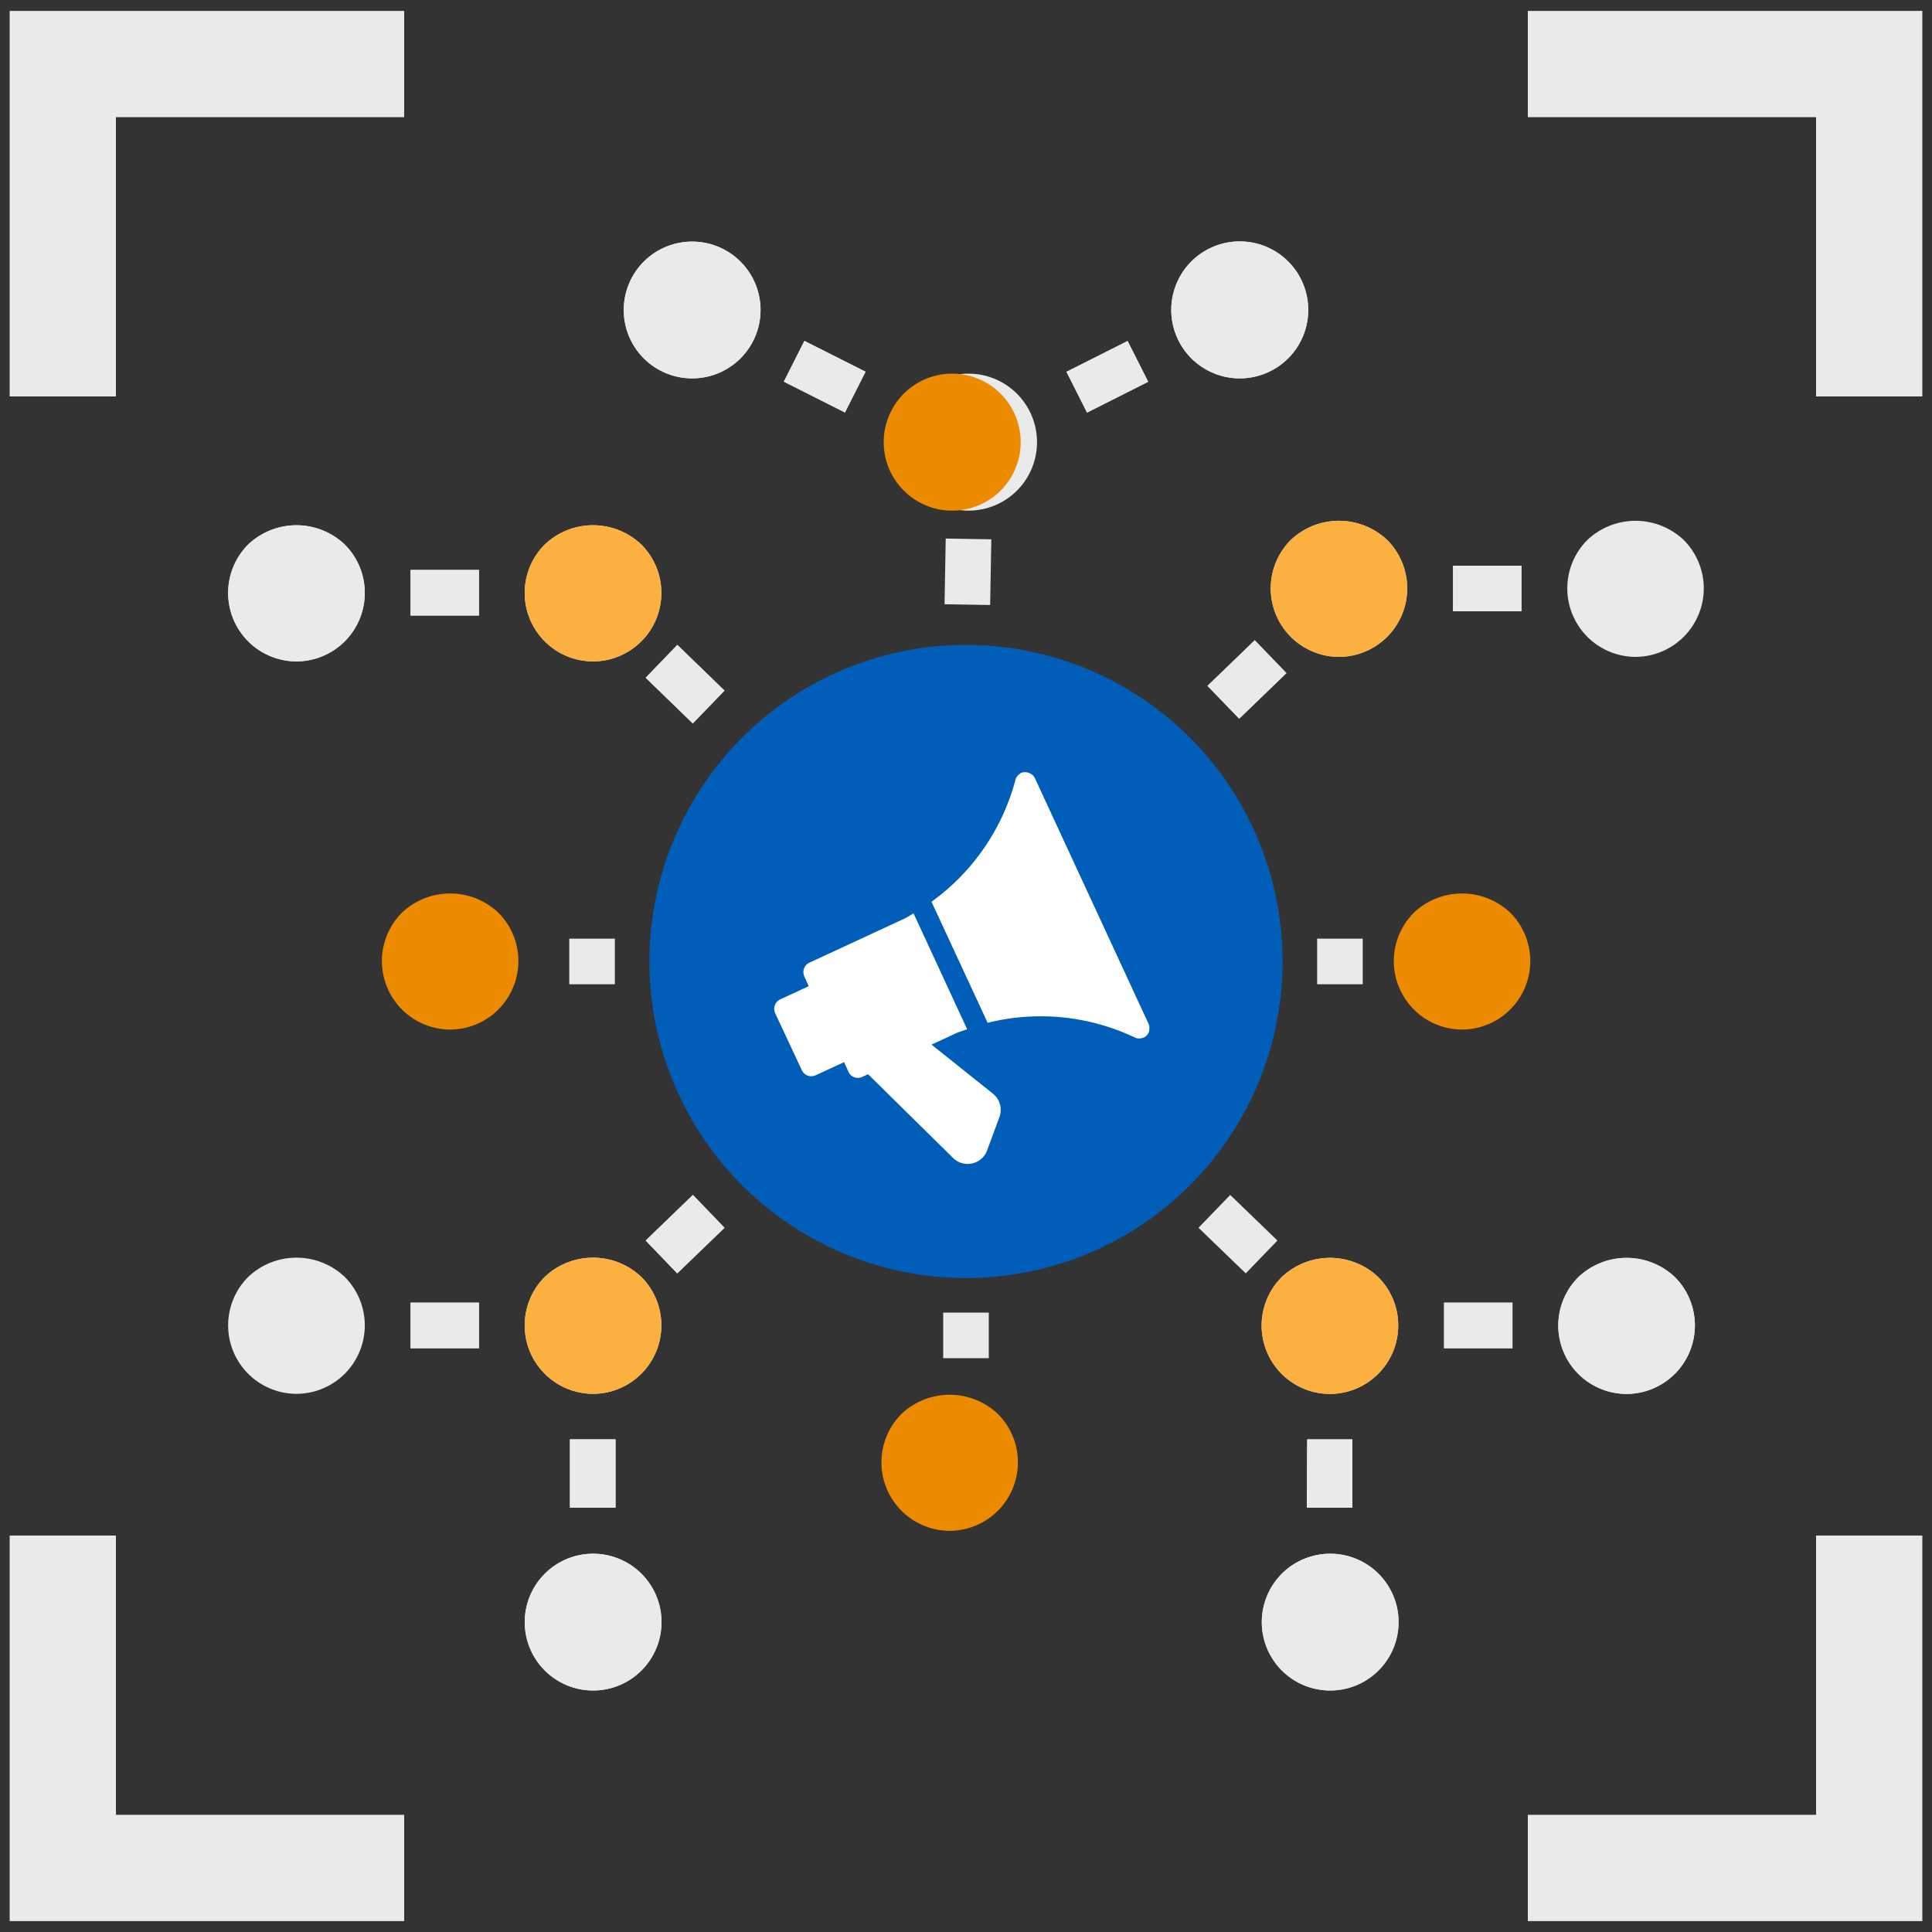 <svg id="design" xmlns="http://www.w3.org/2000/svg" viewBox="0 0 200 200"><rect x="0" y="0" width="200" height="200" fill="#333333" stroke="none"/><defs><style>.cls-1{fill:none;stroke:#eaeaea;stroke-width:11px;}.cls-1,.cls-2{stroke-miterlimit:10;}.cls-2{fill:#005eb8;stroke:#005eb8;}.cls-3{fill:#eaeaea;}.cls-4{fill:#fbb040;}.cls-5{fill:#ed8b00;}.cls-6{fill:#fff;}</style></defs><title>competetive-factors</title><polyline class="cls-1" points="6.5 41.04 6.5 6.63 41.84 6.63"/><polyline class="cls-1" points="193.5 41.04 193.5 6.63 158.16 6.63"/><polyline class="cls-1" points="6.5 158.96 6.5 193.37 41.84 193.37"/><polyline class="cls-1" points="193.5 158.96 193.5 193.37 158.16 193.37"/><path class="cls-2" d="M132.27,99.53A32.27,32.27,0,1,1,100,67.26,32.27,32.27,0,0,1,132.27,99.53Z"/><path class="cls-3" d="M61.39,68.47a7.09,7.09,0,0,1-5-12.1,7.26,7.26,0,0,1,10,0,7.09,7.09,0,0,1-5,12.1Z"/><path class="cls-3" d="M30.69,68.47a7.09,7.09,0,0,1-5-12.1,7.26,7.26,0,0,1,10,0,7.09,7.09,0,0,1-5,12.1Z"/><path class="cls-3" d="M66.84,70.16l3.28-3.4L75,71.49l-3.28,3.4Z"/><path class="cls-3" d="M42.5,59h7.08v4.72H42.5Z"/><path class="cls-4" d="M61.39,68.47a7.09,7.09,0,0,1-5-12.1,7.26,7.26,0,0,1,10,0,7.09,7.09,0,0,1-5,12.1Z"/><path class="cls-3" d="M30.69,68.47a7.09,7.09,0,0,1-5-12.1,7.26,7.26,0,0,1,10,0,7.09,7.09,0,0,1-5,12.1Z"/><path class="cls-3" d="M66.84,70.16l3.28-3.4L75,71.49l-3.28,3.4Z"/><path class="cls-3" d="M42.5,59h7.08v4.72H42.5Z"/><path class="cls-3" d="M138.61,68a7.09,7.09,0,0,1-5-12.09,7.26,7.26,0,0,1,10,0,7.09,7.09,0,0,1-5,12.09Z"/><path class="cls-3" d="M169.31,68a7.09,7.09,0,0,1-5-12.09,7.26,7.26,0,0,1,10,0,7.09,7.09,0,0,1-5,12.09Z"/><path class="cls-3" d="M125,71l4.89-4.72,3.28,3.4-4.89,4.72Z"/><path class="cls-3" d="M150.42,58.56h7.08v4.72h-7.08Z"/><path class="cls-4" d="M138.61,68a7.09,7.09,0,0,1-5-12.09,7.26,7.26,0,0,1,10,0,7.09,7.09,0,0,1-5,12.09Z"/><path class="cls-5" d="M151.35,106.58a7.09,7.09,0,0,1-5-12.09,7.26,7.26,0,0,1,10,0,7.09,7.09,0,0,1-5,12.09Z"/><path class="cls-5" d="M98.31,158.47a7.09,7.09,0,0,1-5-12.09,7.26,7.26,0,0,1,10,0,7.09,7.09,0,0,1-5,12.09Z"/><path class="cls-5" d="M46.6,106.58a7.09,7.09,0,0,1-5-12.09,7.26,7.26,0,0,1,10,0,7.09,7.09,0,0,1-5,12.09Z"/><path class="cls-3" d="M125,71l4.89-4.72,3.28,3.4-4.89,4.72Z"/><path class="cls-3" d="M150.42,58.56h7.08v4.72h-7.08Z"/><path class="cls-3" d="M61.39,144.29a7.09,7.09,0,0,1-5-12.1,7.26,7.26,0,0,1,10,0,7.09,7.09,0,0,1-5,12.1Z"/><path class="cls-3" d="M30.69,144.29a7.09,7.09,0,0,1-5-12.1,7.26,7.26,0,0,1,10,0,7.09,7.09,0,0,1-5,12.1Z"/><path class="cls-3" d="M61.39,175a7.08,7.08,0,1,1,6.5-4.25A7.08,7.08,0,0,1,61.39,175Z"/><path class="cls-3" d="M66.84,128.42l4.89-4.72L75,127.1l-4.89,4.72Z"/><path class="cls-3" d="M42.5,134.85h7.08v4.72H42.5Z"/><path class="cls-3" d="M59,149h4.72v7.08H59Z"/><path class="cls-4" d="M61.39,144.29a7.09,7.09,0,0,1-5-12.1,7.26,7.26,0,0,1,10,0,7.09,7.09,0,0,1-5,12.1Z"/><path class="cls-3" d="M61.39,175a7.08,7.08,0,1,1,6.5-4.25A7.08,7.08,0,0,1,61.39,175Z"/><path class="cls-3" d="M66.84,128.42l4.89-4.72L75,127.1l-4.89,4.72Z"/><path class="cls-3" d="M42.5,134.85h7.08v4.72H42.5Z"/><path class="cls-3" d="M59,149h4.72v7.08H59Z"/><path class="cls-3" d="M137.68,144.3a7.08,7.08,0,0,1-5-12.09h0a7.26,7.26,0,0,1,10,0,7.09,7.09,0,0,1-5,12.09Z"/><path class="cls-3" d="M168.39,144.3a7.08,7.08,0,0,1-5-12.09h0a7.26,7.26,0,0,1,10,0,7.09,7.09,0,0,1-5,12.09Z"/><path class="cls-3" d="M137.7,175a7.08,7.08,0,1,1,2.83-.59A7.08,7.08,0,0,1,137.7,175Z"/><path class="cls-3" d="M149.49,134.85h7.08v4.72h-7.08Z"/><path class="cls-3" d="M135.32,149H140v7.08h-4.72Z"/><path class="cls-4" d="M137.68,144.3a7.08,7.08,0,0,1-5-12.09h0a7.26,7.26,0,0,1,10,0,7.09,7.09,0,0,1-5,12.09Z"/><path class="cls-3" d="M168.39,144.3a7.08,7.08,0,0,1-5-12.09h0a7.26,7.26,0,0,1,10,0,7.09,7.09,0,0,1-5,12.09Z"/><path class="cls-3" d="M137.7,175a7.08,7.08,0,1,1,2.83-.59A7.08,7.08,0,0,1,137.7,175Z"/><path class="cls-3" d="M124.07,127.1l3.28-3.4,4.89,4.72-3.28,3.4Z"/><path class="cls-3" d="M149.49,134.85h7.08v4.72h-7.08Z"/><path class="cls-3" d="M135.32,149H140v7.08h-4.72Z"/><path class="cls-3" d="M100.26,52.86a7.09,7.09,0,1,1,7.09-7.09A7.08,7.08,0,0,1,100.26,52.86Z"/><path class="cls-3" d="M128.34,39.17a7.09,7.09,0,1,1,6.73-4.86A7.09,7.09,0,0,1,128.34,39.17Z"/><path class="cls-3" d="M110.4,38.49l6.33-3.19,2.13,4.22-6.33,3.19Z"/><path class="cls-5" d="M98.57,52.86a7.09,7.09,0,1,1,7.09-7.09A7.08,7.08,0,0,1,98.57,52.86Z"/><path class="cls-3" d="M128.34,39.17a7.09,7.09,0,1,1,6.73-4.86A7.09,7.09,0,0,1,128.34,39.17Z"/><path class="cls-3" d="M97.78,62.55l.12-6.8,4.72.08-.12,6.8Z"/><path class="cls-3" d="M110.4,38.49l6.33-3.19,2.13,4.22-6.33,3.19Z"/><path class="cls-3" d="M71.66,39.17a7.08,7.08,0,1,1,2.22-.36A7.09,7.09,0,0,1,71.66,39.17Z"/><path class="cls-3" d="M81.14,39.51l2.13-4.22,6.33,3.19L87.47,42.7Z"/><path class="cls-3" d="M71.66,39.17a7.08,7.08,0,1,1,2.22-.36A7.09,7.09,0,0,1,71.66,39.17Z"/><path class="cls-3" d="M81.14,39.51l2.13-4.22,6.33,3.19L87.47,42.7Z"/><path class="cls-3" d="M58.93,97.17h4.72v4.72H58.93Z"/><path class="cls-3" d="M97.64,135.88h4.72v4.72H97.64Z"/><path class="cls-3" d="M136.35,97.17h4.72v4.72h-4.72Z"/><path class="cls-6" d="M100.12,106.55l-5.55-12c-.32.19-.64.4-1,.57l-9.77,4.53a1.08,1.08,0,0,0-.53,1.44l.45,1-2.94,1.36a1.08,1.08,0,0,0-.53,1.44L83,110.78a1.08,1.08,0,0,0,1.44.53l2.94-1.36.45,1a1.08,1.08,0,0,0,1.44.53l.59-.28,8.81,8.68a2.15,2.15,0,0,0,2,.55,2.12,2.12,0,0,0,1.52-1.36l1.27-3.43a2.16,2.16,0,0,0-.69-2.44l-6.34-5.06,2.6-1.21C99.41,106.78,99.77,106.67,100.12,106.55Z"/><path class="cls-6" d="M106.73,80.12l-.11-.06a1.07,1.07,0,0,0-.56-.12h0l-.06,0a1.08,1.08,0,0,0-.3.07,1,1,0,0,0-.17.13l-.1.07a1.07,1.07,0,0,0-.3.48l0,0a22.74,22.74,0,0,1-8.7,12.66l5.81,12.53a22.74,22.74,0,0,1,15.28,1.54h0a1,1,0,0,0,.33.08l.11,0a1.11,1.11,0,0,0,.44-.1,1.13,1.13,0,0,0,.31-.21v0a1.05,1.05,0,0,0,.26-.5s0-.08,0-.12a1,1,0,0,0-.07-.58L107.13,80.55A1,1,0,0,0,106.73,80.12Z"/></svg>